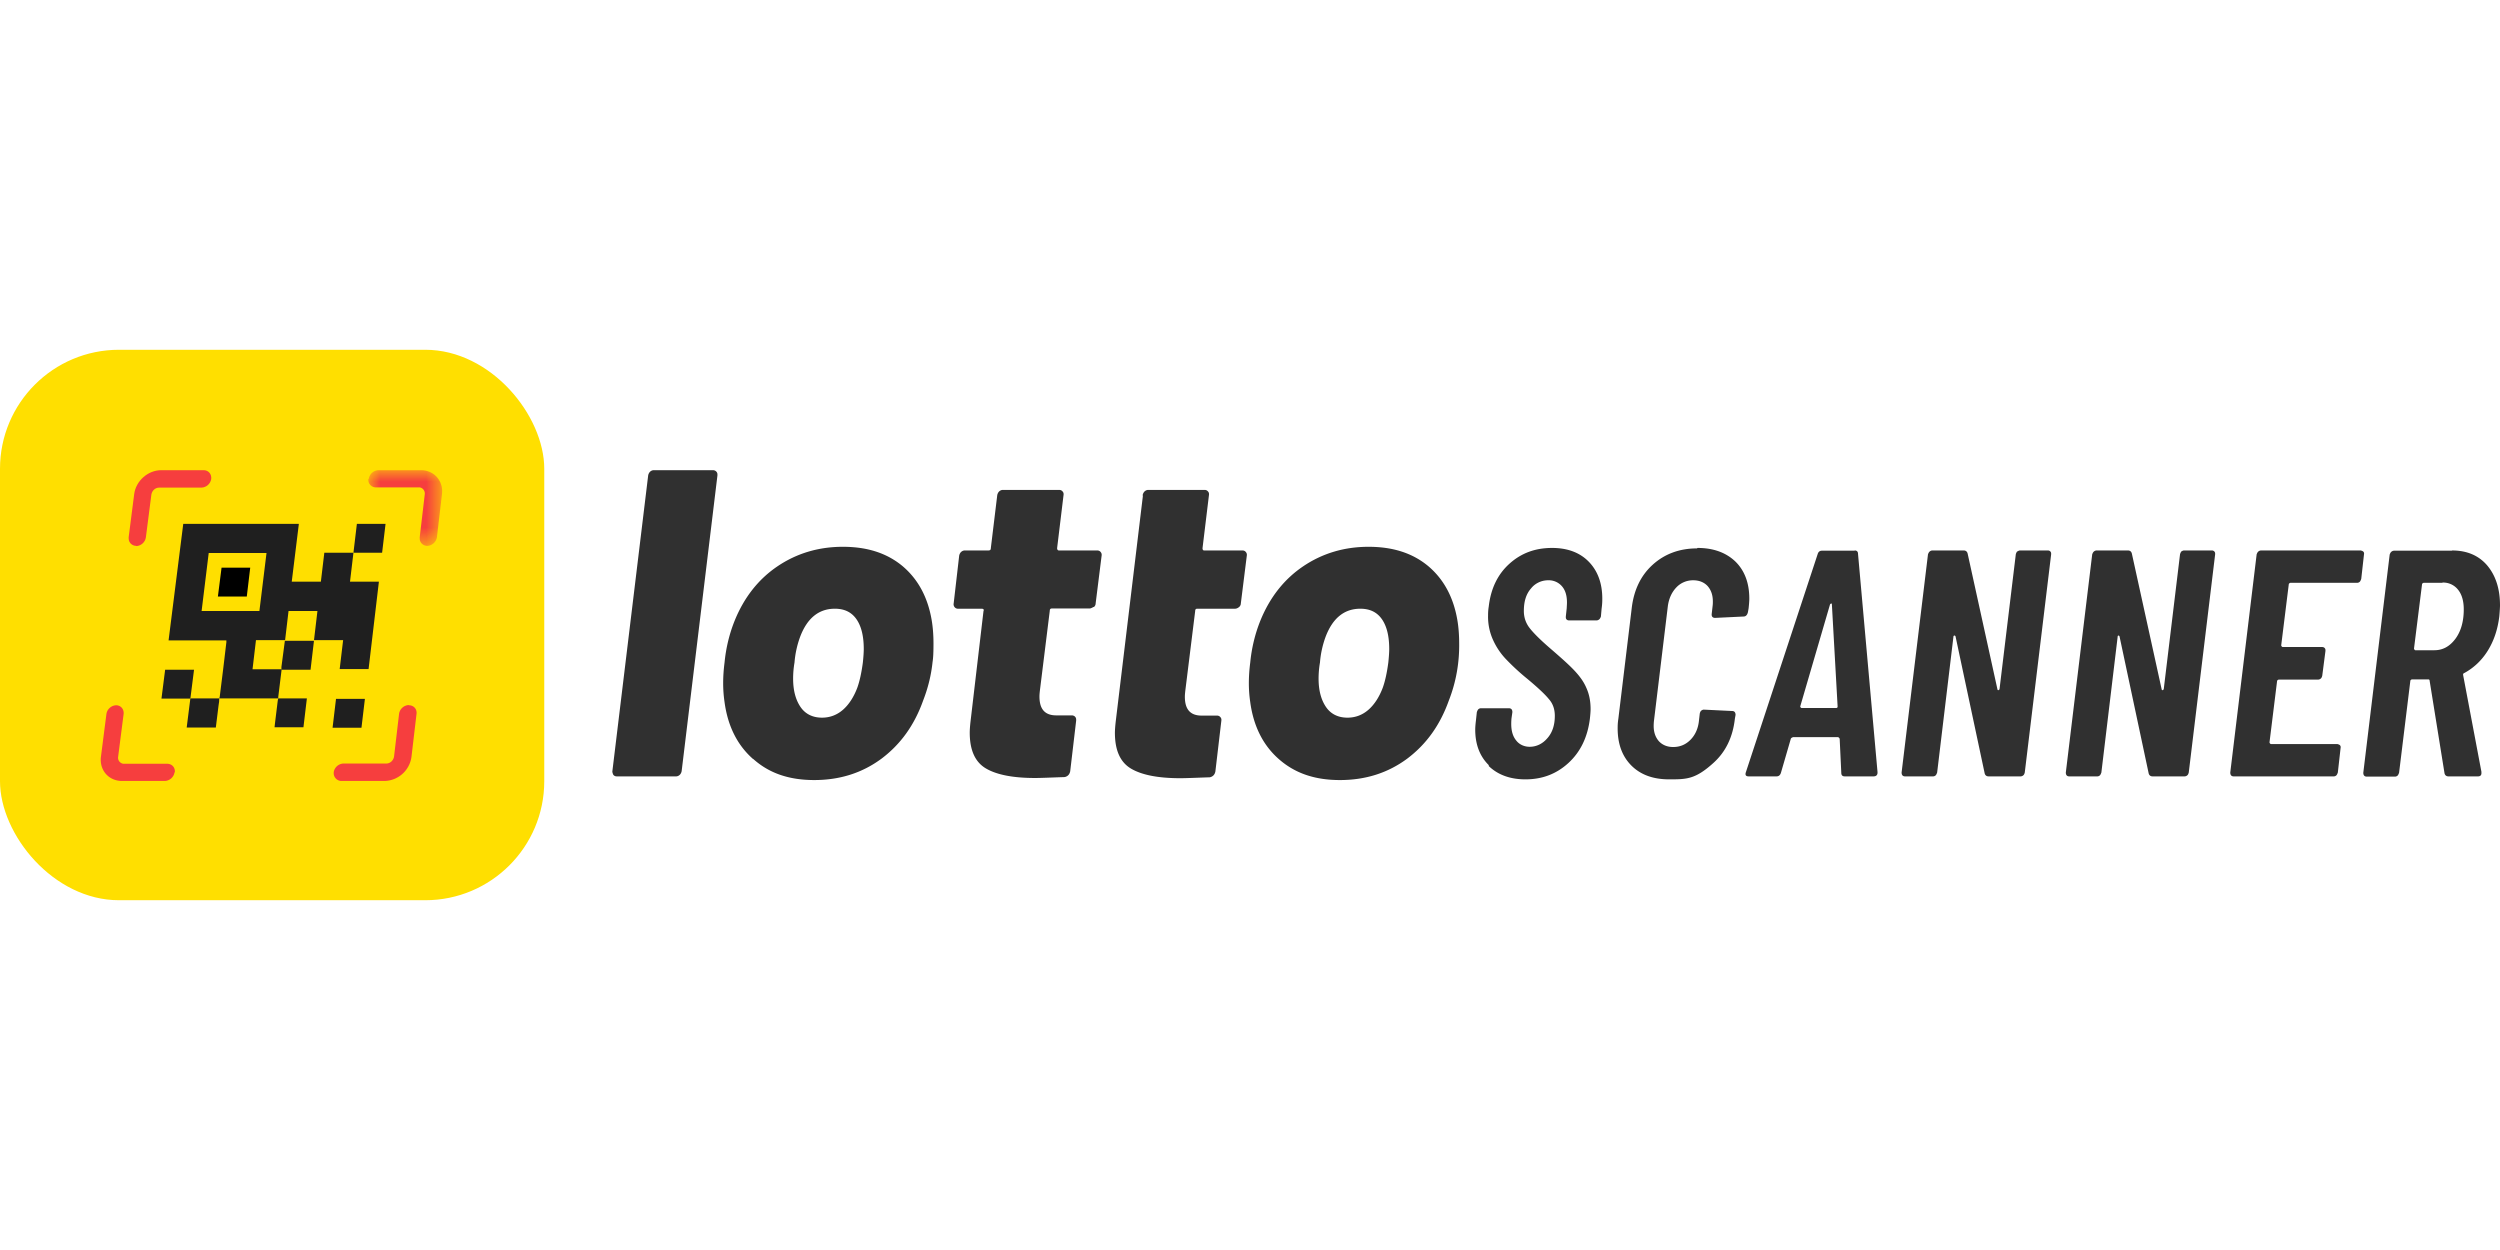 <?xml version="1.0"?>
<svg xmlns="http://www.w3.org/2000/svg" viewBox="0 -15.25 109 54.5"><defs><style>.cls-3,.cls-4{fill-rule:evenodd}.cls-3{fill:#1f1f1f}.cls-4{fill:#f63e3e}</style><mask id="mask" width="3.2" height="3.3" x="16.08" y="5.25" maskUnits="userSpaceOnUse"><path d="M16.08 5.25h3.2v3.3h-3.2z" style="fill:#fff;fill-rule:evenodd"/></mask></defs><path d="M26.74 18.53s-.05-.1-.04-.16l1.56-12.89c.01-.06.04-.12.08-.16s.1-.07.16-.07h2.59c.1 0 .19.08.19.18v.05l-1.56 12.89c-.01.06-.04.12-.08.16s-.1.07-.16.07h-2.59a.18.18 0 0 1-.15-.07m10.02-2.84c.26-.23.47-.56.62-.96.1-.28.18-.64.24-1.09.03-.28.04-.48.04-.59 0-.55-.1-.98-.31-1.29s-.52-.47-.95-.47c-.7 0-1.21.41-1.52 1.24q-.195.54-.24 1.11c-.04.23-.06.47-.06.7 0 .51.11.92.32 1.23s.53.47.94.47c.35 0 .66-.12.92-.35m-3.93 2.15c-.69-.61-1.1-1.44-1.24-2.48-.04-.27-.06-.55-.06-.82q0-.435.06-.9c.06-.63.21-1.26.45-1.85.41-1 1.03-1.79 1.86-2.35s1.78-.85 2.85-.85 1.93.28 2.61.85q1.005.855 1.26 2.34c.05.29.08.64.08 1.03 0 .36-.01.62-.04.8-.06.58-.2 1.14-.41 1.68-.38 1.07-.98 1.91-1.82 2.54-.84.62-1.81.93-2.93.93s-1.98-.31-2.66-.92m26.83-2.15c.26-.23.47-.56.62-.96.1-.28.18-.64.24-1.09.03-.28.04-.48.04-.59 0-.55-.1-.98-.31-1.29s-.52-.47-.95-.47c-.7 0-1.21.41-1.52 1.24q-.195.54-.24 1.11c-.04.23-.06.47-.06.7 0 .51.11.92.32 1.23s.53.47.94.47c.35 0 .66-.12.92-.35m-3.92 2.15c-.69-.61-1.1-1.44-1.24-2.48-.04-.27-.06-.55-.06-.82q0-.435.06-.9c.06-.63.21-1.26.45-1.85.41-1 1.03-1.79 1.86-2.35s1.78-.85 2.85-.85 1.93.28 2.61.85q1.005.855 1.26 2.34c.05.29.08.64.08 1.03.01.85-.14 1.69-.45 2.48-.38 1.07-.98 1.91-1.82 2.54-.84.62-1.81.93-2.93.93s-1.98-.31-2.67-.92m-8.07-6.63s-.11.07-.17.07h-1.65c-.06 0-.09.03-.09.1l-.43 3.47c-.01.09-.02.18-.02.27 0 .55.24.82.73.82h.68c.1 0 .19.07.19.18v.05l-.26 2.21c-.03.14-.11.22-.24.25-.6.02-1.03.04-1.29.04-.96 0-1.68-.14-2.15-.42s-.7-.8-.7-1.56c0-.1.01-.28.04-.53l.56-4.77c.03-.06 0-.1-.08-.1h-1.03a.18.18 0 0 1-.15-.07.19.19 0 0 1-.04-.16l.24-2.08c.01-.06.04-.12.08-.16s.1-.07.16-.07h1.03c.08 0 .11-.03.11-.1l.28-2.31c.01-.06.04-.12.08-.16s.1-.07.16-.07h2.46c.06 0 .11.02.15.07.04.04.05.1.04.16l-.28 2.31c0 .06.03.1.08.1h1.67c.06 0 .11.02.15.07s.05.1.04.16l-.26 2.08c0 .06-.03.12-.08.16m2.13-4.88c.01-.06.04-.12.08-.16s.1-.07.16-.07h2.46c.06 0 .11.02.15.07.04.04.05.1.04.16l-.28 2.31c0 .06.02.1.07.1h1.67c.06 0 .11.02.15.07s.05.1.04.16l-.26 2.08c0 .06-.03.12-.08.16s-.11.07-.17.07H52.2c-.06 0-.09.03-.09.1l-.43 3.47c-.01.09-.02.18-.02.27 0 .55.24.82.73.82h.67c.06 0 .11.02.15.07.04.04.05.1.04.16l-.26 2.21c-.03.14-.11.22-.24.25-.6.02-1.03.04-1.29.04-.96 0-1.68-.14-2.15-.42s-.7-.8-.7-1.56c0-.1.01-.28.04-.53l1.18-9.8Zm15.1 11.78q-.6-.585-.6-1.56c0-.09.01-.23.03-.39l.04-.37s.03-.09.06-.12.07-.05.12-.05h1.22c.1 0 .15.06.15.17l-.04.28s-.01.12-.01.23c0 .31.07.55.22.73.14.18.36.27.58.27.3 0 .57-.13.78-.38.22-.25.32-.58.32-.97 0-.28-.08-.53-.26-.73q-.255-.315-.96-.9a10 10 0 0 1-.89-.82 3 3 0 0 1-.57-.83c-.16-.34-.24-.72-.23-1.1 0-.07 0-.21.03-.39q.135-1.17.9-1.86c.51-.46 1.12-.69 1.86-.69.67 0 1.21.2 1.6.6s.59.94.59 1.61c0 .09 0 .23-.03.44l-.03.34s-.03.09-.07.12c-.03.03-.08.05-.12.05h-1.2c-.08 0-.14-.05-.14-.13v-.04l.04-.37c0-.06.01-.14.01-.24 0-.3-.07-.54-.22-.71a.76.76 0 0 0-.6-.26c-.29 0-.57.13-.75.36-.21.24-.31.56-.31.98 0 .27.08.52.25.74s.47.52.9.89c.44.38.78.68 1.02.93s.43.5.55.78c.13.28.19.59.19.94 0 .09-.01.22-.03.41-.1.81-.41 1.45-.93 1.93s-1.14.72-1.88.72c-.67 0-1.21-.2-1.61-.59m9.11-9.5c.69 0 1.24.2 1.65.59.4.39.61.93.61 1.62q0 .135-.03.42l-.03.17s-.02.09-.06.13c-.03.04-.08.06-.12.06l-1.25.06c-.11 0-.16-.06-.15-.17l.04-.35c.01-.07.01-.13.01-.2 0-.28-.08-.5-.23-.67-.15-.16-.36-.25-.63-.25-.28 0-.54.11-.73.31-.2.21-.32.47-.37.8l-.61 5.04s-.01.11-.01.2c0 .28.08.5.23.67.15.16.36.25.62.25.29 0 .54-.1.75-.31.2-.2.33-.47.37-.8l.04-.35s.02-.09.06-.12c.03-.03.08-.05.12-.05l1.23.06c.1 0 .15.06.15.17l-.03.17q-.135 1.2-.93 1.92c-.795.72-1.17.72-1.94.72-.69 0-1.24-.2-1.64-.6q-.6-.6-.6-1.62c0-.09 0-.23.03-.42l.58-4.8c.09-.81.4-1.45.92-1.92s1.17-.71 1.93-.71Zm6.85.11q.15 0 .15.15l.85 9.51v.03c0 .1-.06.16-.17.16h-1.26c-.1 0-.15-.05-.15-.16l-.07-1.48s-.03-.07-.08-.07h-1.95s-.08.02-.1.07l-.43 1.48c-.03.1-.09.16-.19.16h-1.22q-.18 0-.12-.18l3.13-9.51c.03-.1.09-.15.19-.15h1.43Zm-1.01 2.31s-.04.01-.06.04l-1.3 4.45s.01.07.07.07h1.48c.06 0 .08-.02.08-.07l-.25-4.45s0-.04-.03-.04Zm8.1-2.26s.07-.05.12-.05h1.22c.08 0 .14.06.14.13v.04l-1.15 9.51s-.02.09-.06.12c-.03.03-.08.05-.12.05h-1.4c-.09 0-.15-.05-.17-.14l-1.27-5.97s-.03-.04-.05-.03c-.02 0-.04.02-.04.05l-.71 5.92s-.03.09-.06.12-.07.05-.12.05h-1.22c-.1 0-.15-.06-.15-.17l1.15-9.51s.03-.09.07-.12c.03-.03.08-.05.12-.05h1.37c.09 0 .15.05.17.14l1.3 5.92s.01.04.04.03c.02 0 .04-.02.05-.05l.71-5.88s.03-.09.06-.12m7.15.01s.07-.05.12-.05h1.22c.08 0 .14.06.14.13v.04l-1.15 9.51s-.02.09-.06.12c-.03.03-.08.05-.12.05h-1.4c-.09 0-.15-.05-.17-.14l-1.27-5.97s-.03-.04-.05-.03-.03.02-.03.05l-.71 5.92s-.03.09-.06.12-.07.05-.12.05h-1.22c-.1 0-.15-.06-.15-.17l1.15-9.51s.03-.09.07-.12c.03-.03.08-.05.12-.05h1.37c.09 0 .15.05.17.14l1.3 5.92s.01.04.04.03c.02 0 .04-.02.05-.05l.71-5.88s.03-.09.06-.12m7.82-.04s.08.02.11.05q.045.045.03.12l-.12 1.07s-.03.09-.06.12-.07.05-.12.05h-2.91s-.07.02-.07.07l-.33 2.66s.02.07.07.07h1.72c.08 0 .14.06.14.13v.04l-.14 1.08s-.02.09-.06.12c-.03.03-.08.05-.12.05h-1.72s-.07.02-.07.07l-.33 2.67s.02.07.07.07h2.89s.08.02.11.05q.045.045.03.12l-.12 1.07s-.03.09-.06.12-.07.05-.12.05h-4.36c-.1 0-.15-.06-.15-.17l1.15-9.51s.03-.09.07-.12c.03-.03.08-.05.12-.05h4.36Zm3.98 0c.65 0 1.16.22 1.53.65.37.44.56 1.02.56 1.74q0 .135-.03.48c-.07.58-.24 1.08-.51 1.51-.25.4-.59.73-1.01.96-.04.01-.06.04-.06.08l.8 4.23v.06c0 .09-.05.14-.15.14h-1.29c-.09 0-.15-.05-.17-.14l-.65-4.04s0-.02-.01-.03-.02-.02-.04-.02h-.72s-.07.02-.07.07l-.49 4s-.03.09-.06.12-.07.05-.12.05h-1.23c-.1 0-.15-.06-.15-.17l1.15-9.51s.03-.09.07-.12c.03-.03.08-.05.12-.05h2.52Zm-.42 1.41h-.82s-.07.02-.07.07l-.35 2.8s.02.07.06.07h.83c.36 0 .66-.16.91-.49.24-.32.37-.75.37-1.29 0-.36-.08-.65-.25-.86a.82.82 0 0 0-.68-.31Z" style="fill-rule:evenodd;fill:#303030"/><rect width="23.73" height="24" rx="5.19" ry="5.19" style="fill:#ffdf00"/><path d="M5.94 8.55c-.18 0-.33-.14-.33-.32v-.06l.24-1.87c.07-.58.6-1.05 1.18-1.05h1.85c.21 0 .35.17.33.38-.03.21-.21.37-.42.38H6.94c-.17 0-.31.13-.34.3l-.24 1.87c-.03.21-.21.37-.42.38" class="cls-4"/><path d="M16.08 5.63c.03-.21.2-.37.42-.38h1.85c.58 0 .99.47.92 1.05l-.22 1.87c-.03.21-.21.37-.42.38-.18 0-.33-.14-.33-.32v-.06l.22-1.87a.27.27 0 0 0-.22-.3h-1.91c-.18 0-.33-.14-.33-.32v-.05" class="cls-4" style="mask:url(#mask)"/><path d="M17.83 15.5c.21 0 .36.17.33.38l-.22 1.87c-.08.59-.58 1.04-1.18 1.05h-1.87a.34.34 0 0 1-.34-.32v-.06c.03-.21.21-.37.42-.38h1.87c.17 0 .31-.13.34-.3l.22-1.87c.03-.21.21-.37.42-.38M7.61 18.42c-.03.21-.21.37-.42.38H5.32c-.58 0-.99-.47-.92-1.05l.24-1.87c.03-.21.21-.37.42-.38.21 0 .35.17.33.38l-.24 1.87c-.02.14.07.27.22.3h1.92c.21 0 .36.17.33.38" class="cls-4"/><path d="m9.1 8.86-.31 2.53h2.52l.31-2.53H9.11Zm3.03 6.34H9.56s.01-.05.02-.07c.1-.79.2-1.59.29-2.38v-.08H7.35l.64-5.08h5.04l-.31 2.52h1.27l.15-1.26h1.27l-.15 1.26h1.26l-.45 3.81h-1.26l.15-1.26h-1.27l.15-1.27h-1.26l-.15 1.27h-1.27l-.15 1.27h1.27l-.15 1.22c0 .01 0 .03.01.04Z" class="cls-3"/><path d="m15.41 8.85.15-1.26h1.25l-.15 1.26H15.4m-1.71 3.83-.15 1.27h-1.27v-.12l.15-1.14h1.27Zm-5.38 2.53H7.04l.16-1.26h1.26l-.16 1.26" class="cls-3"/><path d="M9.56 15.2q0 .15-.03.3l-.12.97H8.14l.16-1.27zm2.57 0h1.25l-.15 1.26h-1.26l.02-.18.12-.98c0-.04.02-.07.03-.11m3.77.03-.15 1.26H14.5l.15-1.26z" class="cls-3"/><path d="M10.75 10.76H9.5l.16-1.26h1.25l-.15 1.26" style="fill-rule:evenodd"/></svg>
